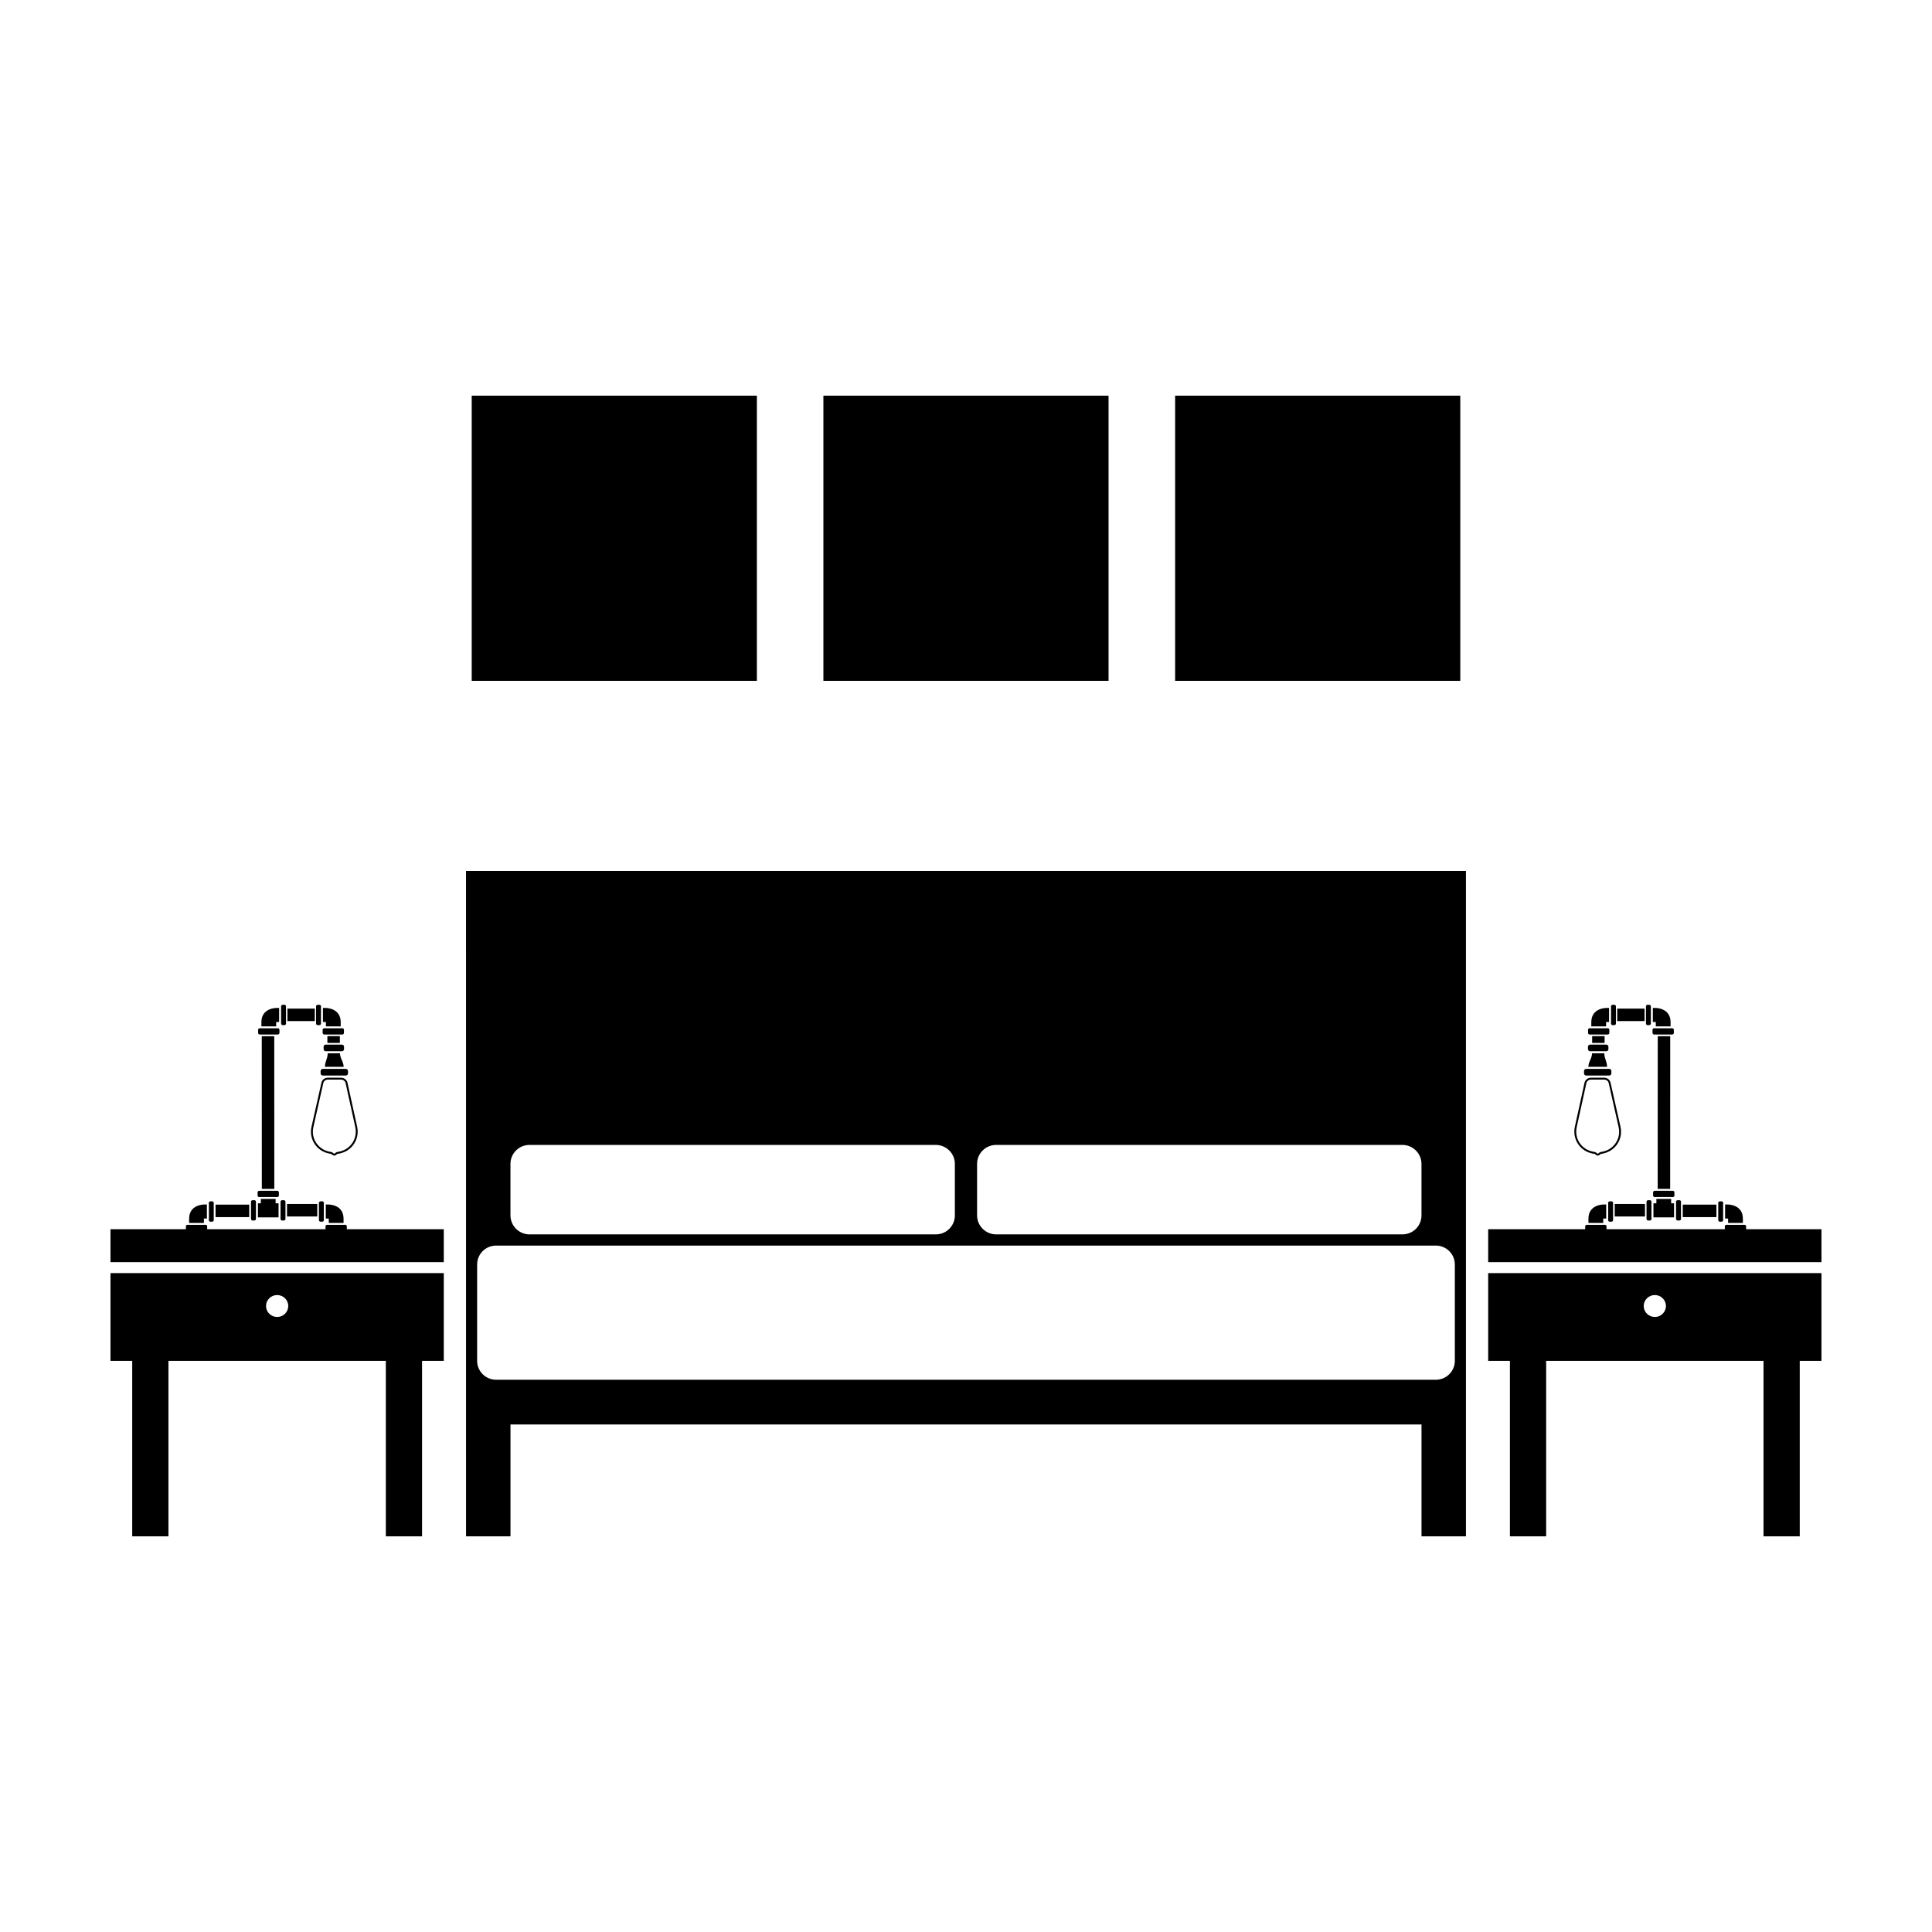 <?xml version="1.0" encoding="UTF-8"?>
<!-- Uploaded to: ICON Repo, www.iconrepo.com, Generator: ICON Repo Mixer Tools -->
<svg width="800px" height="800px" version="1.1" viewBox="144 144 512 512" xmlns="http://www.w3.org/2000/svg">
 <path d="m267.5 374.81h264.99v176.33h-11.777v-29.637h-241.43v29.637h-11.777zm2.945 104.3v25.523c0 2.793 2.262 5.019 5.059 5.019h248.98c2.82 0 5.062-2.25 5.062-5.019v-25.523c0-2.797-2.266-5.019-5.062-5.019h-248.98c-2.82 0-5.059 2.246-5.059 5.019zm8.832-26.664v13.652c0 2.754 2.266 5.027 5.059 5.027h107.65c2.816 0 5.062-2.25 5.062-5.027v-13.652c0-2.758-2.266-5.031-5.062-5.031h-107.65c-2.812 0-5.059 2.254-5.059 5.031zm123.66 0v13.652c0 2.754 2.266 5.027 5.062 5.027h107.65c2.812 0 5.059-2.25 5.059-5.027v-13.652c0-2.758-2.266-5.031-5.059-5.031h-107.65c-2.812 0-5.062 2.254-5.062 5.031z" fill-rule="evenodd"/>
 <path d="m246.25 504.64h-57.609v46.504h-9.602v-46.504h-5.758v-34.879h88.328v34.879h-5.758v46.504h-9.602zm-28.805-11.629c1.625 0 2.945-1.301 2.945-2.906 0-1.605-1.32-2.906-2.945-2.906s-2.945 1.301-2.945 2.906c0 1.605 1.32 2.906 2.945 2.906zm-44.164-14.531v2.906h88.328v-2.906z" fill-rule="evenodd"/>
 <path d="m611.35 504.64h-57.605v46.504h-9.602v-46.504h-5.762v-34.879h88.328v34.879h-5.758v46.504h-9.602zm-28.805-11.629c1.625 0 2.945-1.301 2.945-2.906 0-1.605-1.32-2.906-2.945-2.906s-2.945 1.301-2.945 2.906c0 1.605 1.32 2.906 2.945 2.906zm-44.164-14.531v2.906h88.328v-2.906z" fill-rule="evenodd"/>
 <path d="m198.04 468.09v-1.16h0.793v-3.727l-0.793 0.008s-3.891-0.012-3.918 3.719v1.16zm0.031 0.496h0.402c0.242 0 0.434 0.184 0.434 0.418v0.824c0 0.23-0.191 0.418-0.434 0.418h-4.781c-0.238 0-0.434-0.184-0.434-0.418v-0.824c0-0.23 0.195-0.418 0.434-0.418h0.363v0.008h4.016zm1.273-5.481v-0.324c0-0.227 0.191-0.414 0.434-0.414h0.434c0.242 0 0.434 0.188 0.434 0.414v4.562c0 0.23-0.191 0.414-0.434 0.414h-0.434c-0.242 0-0.434-0.184-0.434-0.414v-0.406h0.012v-3.832z" fill-rule="evenodd"/>
 <path d="m231.13 468.09v-1.16h-0.793v-3.727l0.793 0.008s3.891-0.012 3.918 3.719v1.16zm-0.031 0.496h-0.402c-0.242 0-0.438 0.184-0.438 0.418v0.824c0 0.23 0.195 0.418 0.438 0.418h4.781c0.238 0 0.434-0.184 0.434-0.418v-0.824c0-0.23-0.195-0.418-0.434-0.418h-0.363v0.008h-4.016zm-1.273-5.481v-0.324c0-0.227-0.191-0.414-0.434-0.414h-0.434c-0.242 0-0.438 0.188-0.438 0.414v4.562c0 0.23 0.195 0.414 0.438 0.414h0.434c0.238 0 0.434-0.184 0.434-0.414v-0.406h-0.012v-3.832z" fill-rule="evenodd"/>
 <path d="m217.19 416v-1.16h0.781v-3.727l-0.781 0.008s-3.891-0.012-3.918 3.719c0 0.547 0 0.914 0.004 1.16zm0.031 0.496h0.406c0.238 0 0.434 0.184 0.434 0.418v0.824c0 0.23-0.195 0.418-0.434 0.418h-4.785c-0.238 0-0.434-0.184-0.434-0.418v-0.824c0-0.23 0.195-0.418 0.434-0.418h0.363v0.008h4.016zm1.273-5.481v-0.324c0-0.227 0.191-0.414 0.434-0.414h0.438c0.238 0 0.434 0.188 0.434 0.414v4.562c0 0.23-0.195 0.414-0.434 0.414h-0.438c-0.238 0-0.434-0.188-0.434-0.414z" fill-rule="evenodd"/>
 <path d="m230.37 416v-1.16h-0.785v-3.727l0.785 0.008s3.894-0.012 3.922 3.719c0 0.547-0.004 0.914-0.004 1.16zm-0.031 0.496h-0.402c-0.238 0-0.434 0.184-0.434 0.418v0.824c0 0.23 0.195 0.418 0.434 0.418h4.781c0.242 0 0.434-0.184 0.434-0.418v-0.824c0-0.23-0.195-0.418-0.434-0.418h-0.363v0.008h-4.016zm-1.27-5.481v-0.324c0-0.227-0.195-0.414-0.434-0.414h-0.438c-0.238 0-0.434 0.188-0.434 0.414v4.562c0 0.23 0.191 0.414 0.434 0.414h0.438c0.238 0 0.434-0.188 0.434-0.414v-0.406h-0.012v-3.832z" fill-rule="evenodd"/>
 <path d="m217.82 462.89h-0.781v-1.16h-3.91v1.16h-0.773v3.731h5.465zm0.523-0.113v-0.301c0-0.23 0.191-0.414 0.434-0.414h0.438c0.238 0 0.434 0.184 0.434 0.414v4.559c0 0.23-0.191 0.414-0.434 0.414h-0.438c-0.238 0-0.434-0.184-0.434-0.414zm-1.23-1.543h0.363c0.238 0 0.434-0.188 0.434-0.422v-0.82c0-0.234-0.195-0.418-0.434-0.418h-4.781c-0.242 0-0.434 0.188-0.434 0.418v0.82c0 0.238 0.191 0.422 0.434 0.422h0.402v-0.008h4.016zm-5.285 5.387h-0.004v0.414c0 0.23-0.191 0.414-0.434 0.414h-0.434c-0.242 0-0.438-0.184-0.438-0.414v-4.559c0-0.23 0.195-0.414 0.438-0.414h0.434c0.242 0 0.434 0.184 0.434 0.414v0.414h0.004z" fill-rule="evenodd"/>
 <path d="m201.12 463.24h8.926v3.309h-8.926z" fill-rule="evenodd"/>
 <path d="m220.06 463.07h8.02v3.309h-8.02z" fill-rule="evenodd"/>
 <path d="m220.17 411.29h7.258v3.309h-7.258z" fill-rule="evenodd"/>
 <path d="m230.76 420.39v-1.809h3.309v1.809z" fill-rule="evenodd"/>
 <path d="m216.68 418.61 0.016 40.449h-3.309l-0.016-40.449z" fill-rule="evenodd"/>
 <path d="m230.1 426.72c0.102-1.645 0.652-1.941 0.754-3.59h3.227c0.137 1.648 0.871 1.945 1.004 3.59zm-0.121 0.547h-0.453c-0.309 0-0.559 0.258-0.559 0.586v0.586c0 0.32 0.25 0.582 0.559 0.582h6.141c0.309 0 0.559-0.258 0.559-0.582v-0.586c0-0.324-0.25-0.586-0.559-0.586h-0.414 0.043-5.367zm4.672-4.68c0.293-0.02 0.523-0.27 0.523-0.586v-0.586c0-0.32-0.246-0.582-0.555-0.582h-4.309c-0.309 0-0.555 0.258-0.555 0.582v0.586c0 0.312 0.23 0.566 0.523 0.586z" fill-rule="evenodd"/>
 <path transform="matrix(5.038 -1.234e-15 -1.234e-15 -5.038 148.09 731.74)" d="m15.624 57.385c-0.143-0.632 0.26-1.241 0.907-1.358 0 0 0.027-0.012 0.085-0.012 0.024 0 0.095-0.09 0.156-0.09s0.127 0.09 0.149 0.09c0.06 0 0.102 0.015 0.102 0.015 0.638 0.116 1.042 0.722 0.903 1.355l-0.51 2.317c-0.026 0.122-0.156 0.219-0.274 0.219h-0.72c-0.125 0-0.247-0.091-0.275-0.219z" fill="none" stroke="#000000" stroke-width=".1"/>
 <path d="m601.96 468.09v-1.16h-0.793v-3.727l0.793 0.008s3.891-0.012 3.918 3.719v1.16zm-0.031 0.496h-0.402c-0.238 0-0.434 0.184-0.434 0.418v0.824c0 0.23 0.195 0.418 0.434 0.418h4.781c0.238 0 0.434-0.184 0.434-0.418v-0.824c0-0.23-0.195-0.418-0.434-0.418h-0.363v0.008h-4.016zm-1.27-5.481v-0.324c0-0.227-0.195-0.414-0.438-0.414h-0.434c-0.238 0-0.434 0.188-0.434 0.414v4.562c0 0.23 0.191 0.414 0.434 0.414h0.434c0.242 0 0.438-0.184 0.438-0.414v-0.406h-0.016v-3.832z" fill-rule="evenodd"/>
 <path d="m568.87 468.09v-1.16h0.793v-3.727l-0.793 0.008s-3.891-0.012-3.918 3.719c0 0.547 0 0.914 0.004 1.16zm0.031 0.496h0.406c0.238 0 0.434 0.184 0.434 0.418v0.824c0 0.23-0.195 0.418-0.434 0.418h-4.781c-0.242 0-0.438-0.184-0.438-0.418v-0.824c0-0.23 0.195-0.418 0.438-0.418h0.359v0.008h4.016zm1.273-5.481v-0.324c0-0.227 0.191-0.414 0.434-0.414h0.438c0.238 0 0.434 0.188 0.434 0.414v4.562c0 0.23-0.191 0.414-0.434 0.414h-0.438c-0.238 0-0.434-0.184-0.434-0.414v-0.406h0.016v-3.832z" fill-rule="evenodd"/>
 <path d="m582.8 416v-1.16h-0.781v-3.727l0.781 0.008s3.891-0.012 3.918 3.719v1.16zm-0.031 0.496h-0.402c-0.242 0-0.434 0.184-0.434 0.418v0.824c0 0.23 0.191 0.418 0.434 0.418h4.781c0.238 0 0.434-0.184 0.434-0.418v-0.824c0-0.23-0.195-0.418-0.434-0.418h-0.363v0.008h-4.016zm-1.273-5.481v-0.324c0-0.227-0.191-0.414-0.434-0.414h-0.434c-0.242 0-0.434 0.188-0.434 0.414v4.562c0 0.23 0.191 0.414 0.434 0.414h0.434c0.242 0 0.434-0.188 0.434-0.414z" fill-rule="evenodd"/>
 <path d="m569.63 416v-1.16h0.785v-3.727l-0.785 0.008s-3.891-0.012-3.918 3.719v1.16zm0.031 0.496h0.402c0.242 0 0.434 0.184 0.434 0.418v0.824c0 0.23-0.195 0.418-0.434 0.418h-4.781c-0.238 0-0.434-0.184-0.434-0.418v-0.824c0-0.23 0.195-0.418 0.434-0.418h0.363v0.008h4.016zm1.273-5.481v-0.324c0-0.227 0.191-0.414 0.434-0.414h0.434c0.242 0 0.434 0.188 0.434 0.414v4.562c0 0.23-0.191 0.414-0.434 0.414h-0.434c-0.242 0-0.434-0.188-0.434-0.414v-0.406h0.008v-3.832z" fill-rule="evenodd"/>
 <path d="m582.18 462.89h0.777v-1.16h3.91v1.16h0.773v3.731h-5.461zm-0.527-0.113v-0.301c0-0.23-0.191-0.414-0.434-0.414h-0.434c-0.242 0-0.438 0.184-0.438 0.414v4.559c0 0.23 0.195 0.414 0.438 0.414h0.434c0.238 0 0.434-0.184 0.434-0.414zm1.23-1.543h-0.363c-0.238 0-0.434-0.188-0.434-0.422v-0.82c0-0.234 0.195-0.418 0.434-0.418h4.785c0.238 0 0.434 0.188 0.434 0.418v0.82c0 0.238-0.195 0.422-0.434 0.422h-0.406v-0.008h-4.016zm5.285 5.387h0.004v0.414c0 0.23 0.191 0.414 0.434 0.414h0.438c0.238 0 0.434-0.184 0.434-0.414v-4.559c0-0.23-0.195-0.414-0.434-0.414h-0.438c-0.238 0-0.434 0.184-0.434 0.414v0.414h-0.004z" fill-rule="evenodd"/>
 <path d="m598.87 463.24h-8.926v3.309h8.926z" fill-rule="evenodd"/>
 <path d="m579.94 463.07h-8.023v3.309h8.023z" fill-rule="evenodd"/>
 <path d="m579.83 411.29h-7.254v3.309h7.254z" fill-rule="evenodd"/>
 <path d="m569.24 420.39v-1.809h-3.305v1.809z" fill-rule="evenodd"/>
 <path d="m583.32 418.61-0.016 40.449h3.305l0.016-40.449z" fill-rule="evenodd"/>
 <path d="m569.9 426.72c-0.102-1.645-0.652-1.941-0.754-3.59h-3.227c-0.133 1.648-0.871 1.945-1.004 3.59zm0.125 0.547h0.449c0.309 0 0.559 0.258 0.559 0.586v0.586c0 0.32-0.25 0.582-0.559 0.582h-6.141c-0.305 0-0.555-0.258-0.555-0.582v-0.586c0-0.324 0.25-0.586 0.555-0.586h0.414-0.039 5.363zm-4.676-4.68c-0.293-0.02-0.523-0.27-0.523-0.586v-0.586c0-0.32 0.25-0.582 0.555-0.582h4.309c0.309 0 0.559 0.258 0.559 0.582v0.586c0 0.312-0.234 0.566-0.527 0.586z" fill-rule="evenodd"/>
 <path transform="matrix(-5.038 -1.234e-15 1.234e-15 -5.038 986.69 731.74)" d="m82.075 57.385c-0.143-0.632 0.26-1.241 0.906-1.358 0 0 0.027-0.012 0.086-0.012 0.024 0 0.094-0.09 0.155-0.09s0.127 0.09 0.15 0.09c0.06 0 0.102 0.015 0.102 0.015 0.637 0.116 1.042 0.722 0.902 1.355l-0.509 2.317c-0.026 0.122-0.157 0.219-0.274 0.219h-0.72c-0.125 0-0.247-0.091-0.275-0.219z" fill="none" stroke="#000000" stroke-width=".1"/>
 <path d="m269.01 248.86h75.57v75.57h-75.57z" fill-rule="evenodd"/>
 <path d="m362.21 248.86h75.57v75.57h-75.57z" fill-rule="evenodd"/>
 <path d="m455.42 248.86h75.57v75.57h-75.57z" fill-rule="evenodd"/>
</svg>